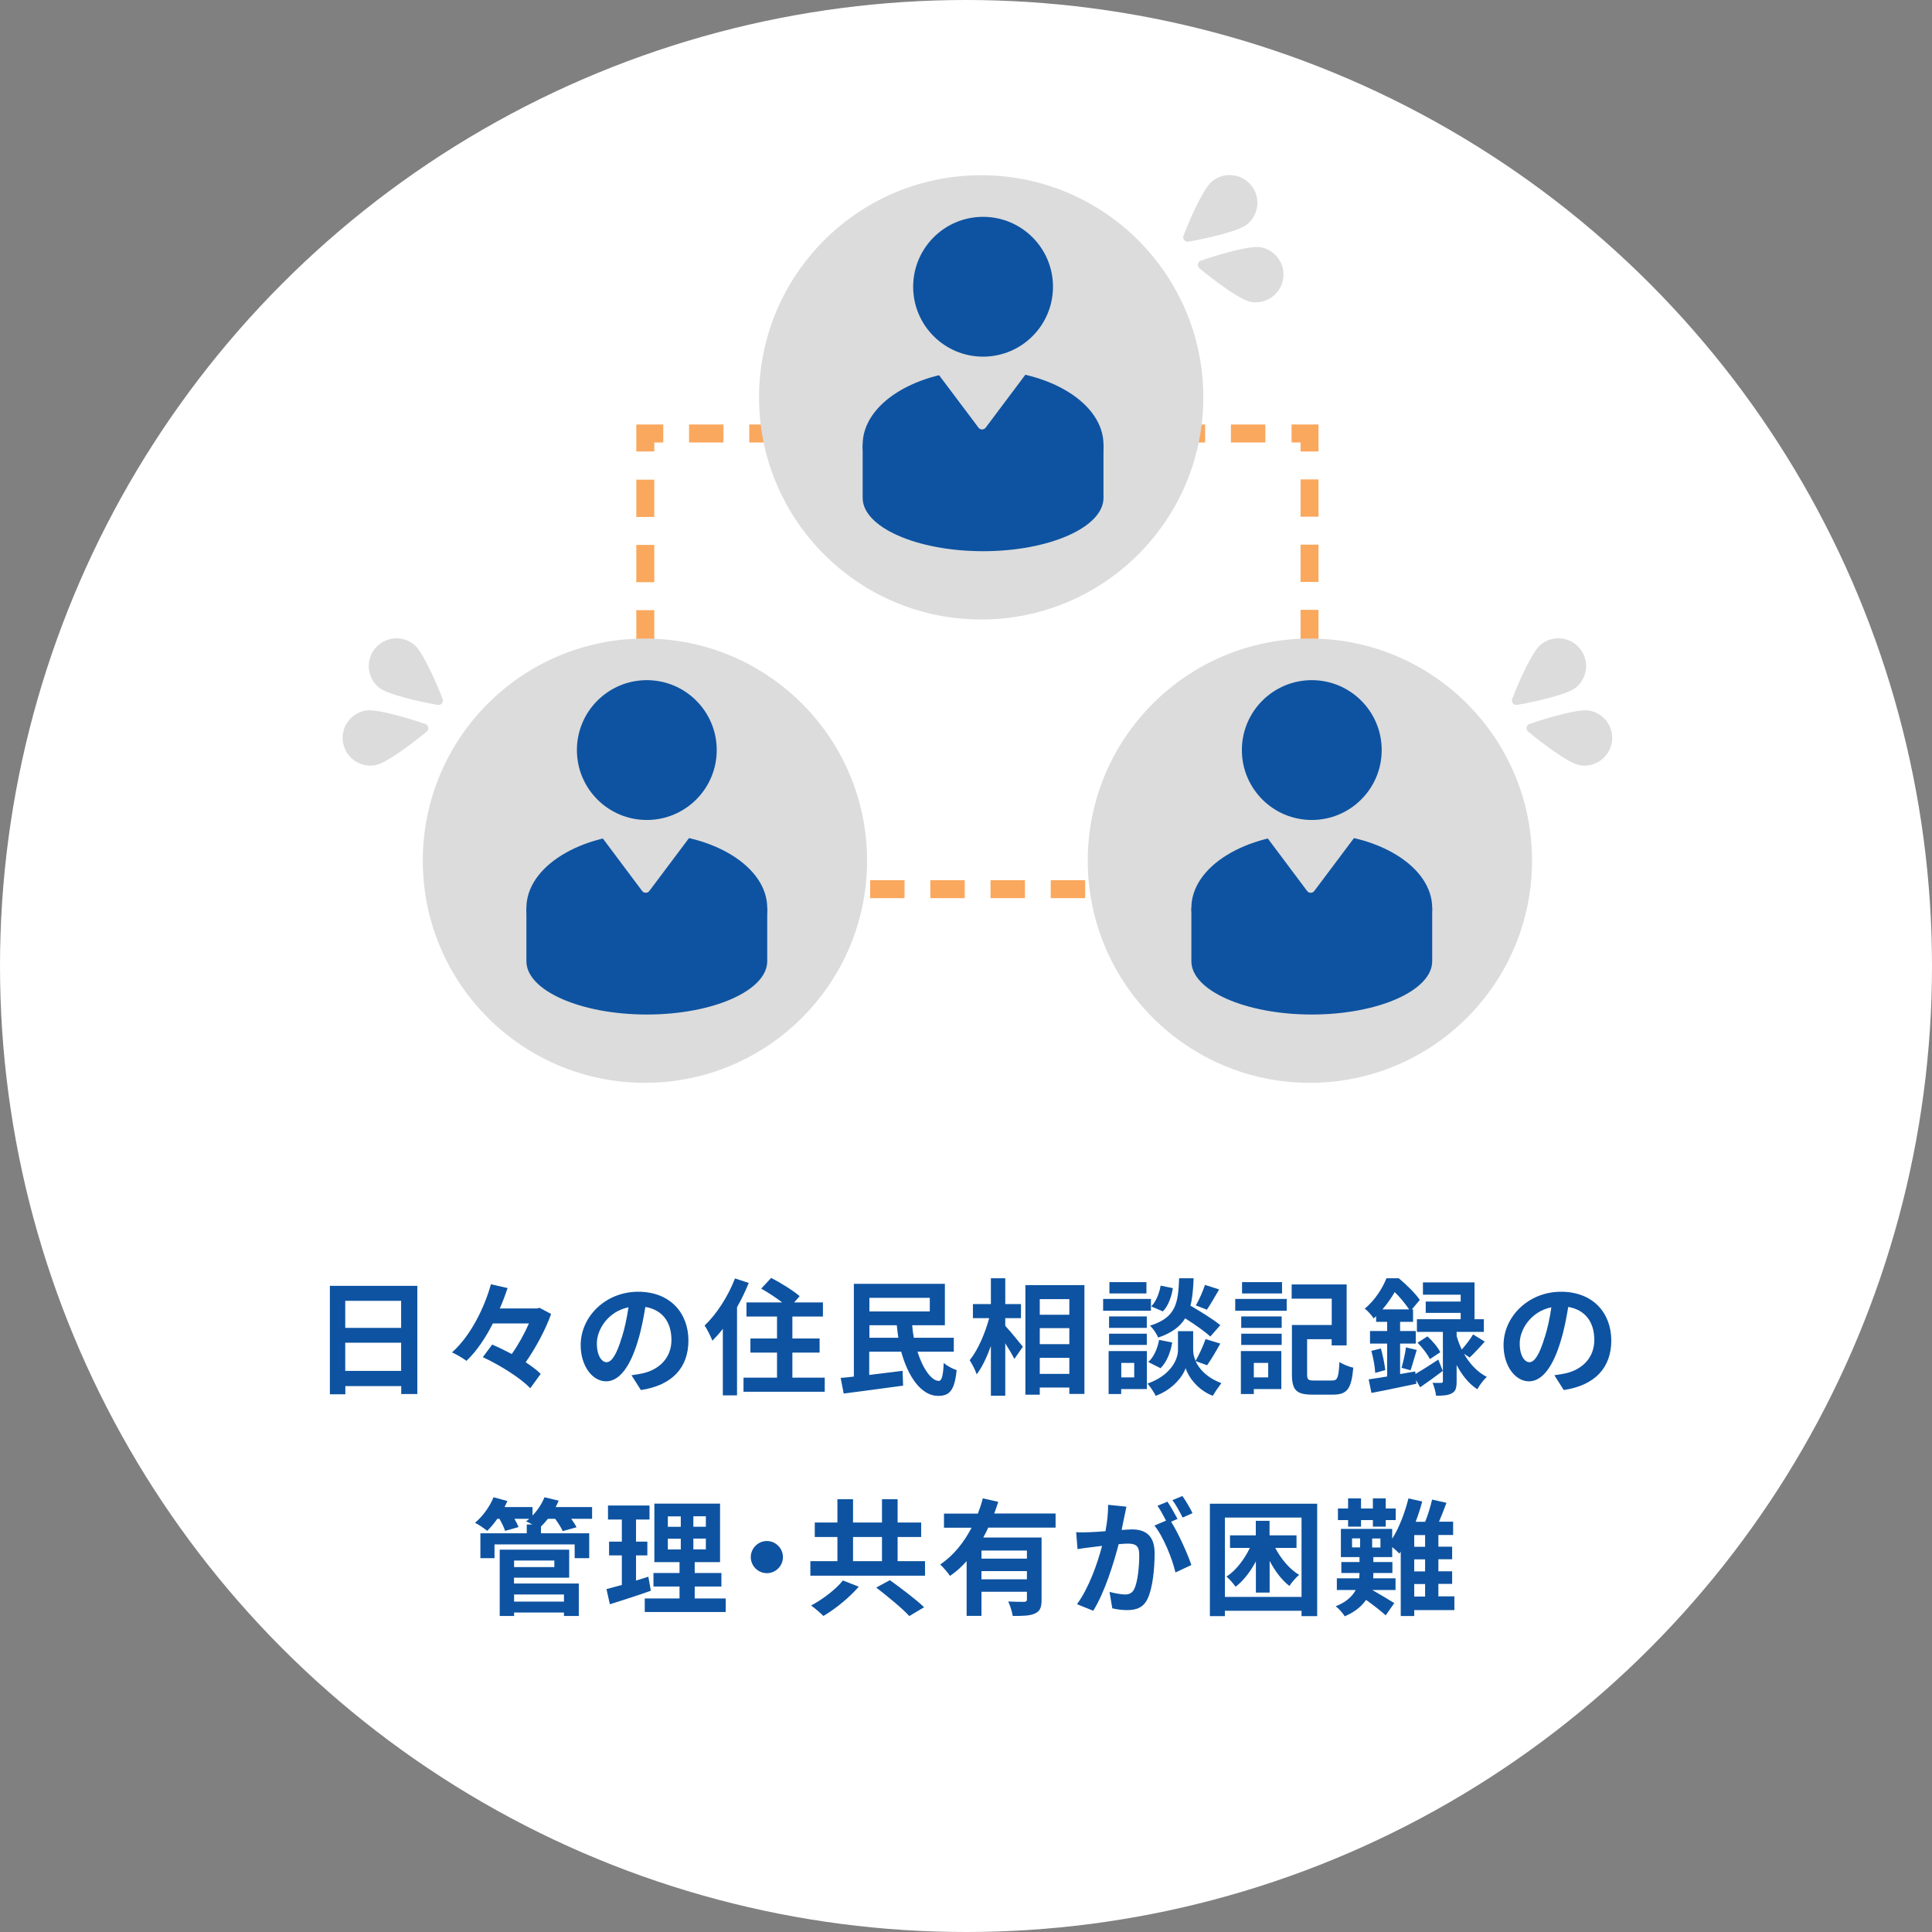 <?xml version="1.0" encoding="UTF-8"?><svg id="a" xmlns="http://www.w3.org/2000/svg" viewBox="0 0 215 215"><rect x="0" y="0" width="215" height="215" fill="#808080" stroke="none"/><defs><style>.c{stroke-linecap:round;}.c,.d{stroke:#dcdcdc;stroke-linejoin:round;}.c,.d,.e{fill:#dcdcdc;}.f{stroke-dasharray:0 0 4.15 3.11;}.f,.g,.h{fill:none;stroke:#faa85e;stroke-miterlimit:10;stroke-width:2px;}.g{stroke-dasharray:0 0 3.83 2.87;}.i{fill:#0e53a1;}.i,.e,.j{stroke-width:0px;}.j{fill:#fff;}</style></defs><circle class="j" cx="107.5" cy="107.5" r="107.5"/><path class="i" d="M46.44,143.08v12.05h-1.79v-.88h-6.22v.91h-1.72v-12.07h9.73ZM38.42,144.76v3.01h6.22v-3.01h-6.22ZM44.64,152.56v-3.14h-6.22v3.14h6.22Z"/><path class="i" d="M61.33,146.22c-.6,1.71-1.7,3.75-2.83,5.38.66.43,1.25.87,1.67,1.29l-1.16,1.6c-1.05-1.12-3.38-2.58-5.28-3.46l1.04-1.4c.69.29,1.44.66,2.18,1.05.74-1.04,1.43-2.3,1.91-3.4h-4.01c-.81,1.58-1.79,3.07-2.94,4.16-.39-.29-1.13-.73-1.61-.94,2.1-1.86,3.63-5.04,4.33-7.58l1.86.42c-.25.74-.53,1.5-.87,2.27h4.12l.31-.07,1.29.69Z"/><path class="i" d="M70.28,153.04c.53-.07.92-.14,1.29-.22,1.78-.42,3.15-1.69,3.15-3.71s-1.04-3.35-2.9-3.67c-.2,1.18-.43,2.47-.83,3.77-.83,2.8-2.03,4.51-3.54,4.51s-2.83-1.69-2.83-4.03c0-3.19,2.79-5.94,6.39-5.94s5.6,2.4,5.6,5.42-1.79,4.99-5.29,5.52l-1.04-1.64ZM69.2,148.84c.32-1.02.57-2.21.74-3.36-2.3.48-3.52,2.49-3.52,4.02,0,1.4.56,2.09,1.08,2.09.57,0,1.13-.87,1.69-2.75Z"/><path class="i" d="M83.32,142.77c-.36.9-.8,1.82-1.3,2.7v9.81h-1.58v-7.4c-.38.49-.77.92-1.16,1.32-.15-.39-.59-1.3-.87-1.69,1.33-1.26,2.62-3.25,3.38-5.24l1.54.5ZM91.78,153.31v1.57h-9.04v-1.57h3.73v-2.79h-2.96v-1.57h2.96v-2.44h-3.4v-1.57h3.98c-.69-.53-1.6-1.12-2.34-1.54l1.11-1.19c1.04.53,2.47,1.42,3.17,2.03l-.62.7h3.21v1.57h-3.4v2.44h3.03v1.57h-3.03v2.79h3.61Z"/><path class="i" d="M102.1,150.42c.6,1.91,1.57,3.26,2.38,3.25.32,0,.48-.59.54-2,.38.34,1.01.67,1.44.8-.24,2.35-.83,2.87-2.09,2.87-1.82-.01-3.31-2.09-4.08-4.92h-3.56v2.59c1.19-.15,2.48-.31,3.71-.46l.06,1.65c-2.31.32-4.79.64-6.61.88l-.34-1.74c.43-.04.94-.08,1.47-.15v-10.32h10.13v4.61h-3.64c.04.48.1.94.18,1.39h4.45v1.55h-4.06ZM96.75,144.43v1.51h6.72v-1.51h-6.72ZM99.97,148.87c-.07-.45-.12-.91-.17-1.39h-3.05v1.39h3.22Z"/><path class="i" d="M111.87,147.54c.49.53,1.68,1.97,1.96,2.33l-.95,1.36c-.21-.45-.62-1.11-1.01-1.74v5.83h-1.6v-5.53c-.45,1.23-.98,2.38-1.58,3.15-.15-.48-.52-1.15-.78-1.57.91-1.11,1.72-3.01,2.17-4.68h-1.81v-1.57h2v-2.87h1.6v2.87h1.75v1.57h-1.75v.85ZM120.68,143v12.12h-1.68v-.71h-3.29v.8h-1.6v-12.2h6.57ZM115.71,144.57v1.74h3.29v-1.74h-3.29ZM115.71,147.8v1.78h3.29v-1.78h-3.29ZM119,152.89v-1.79h-3.29v1.79h3.29Z"/><path class="i" d="M128.08,145.87h-5.32v-1.32h5.32v1.32ZM127.63,154.58h-2.86v.55h-1.4v-4.78h4.26v4.23ZM127.62,147.77h-4.2v-1.27h4.2v1.27ZM123.42,148.42h4.2v1.25h-4.2v-1.25ZM127.58,143.94h-4.12v-1.26h4.12v1.26ZM124.78,151.67v1.61h1.44v-1.61h-1.44ZM133.05,151.47c.38.85,1.22,1.83,2.87,2.45-.29.38-.73,1.01-.95,1.41-1.76-.66-2.77-2.21-3.03-3.08-.28.87-1.4,2.38-3.33,3.08-.17-.38-.62-1.02-.91-1.36,2.67-.94,3.39-2.77,3.39-3.71v-2.12h1.69v2.12c0,.31.07.73.27,1.18.39-.67.85-1.68,1.11-2.42l1.64.5c-.49.88-1.04,1.81-1.47,2.41l-1.27-.46ZM127.77,151.58c.62-.53,1.04-1.51,1.22-2.47l1.46.29c-.18,1.08-.62,2.19-1.3,2.86l-1.37-.69ZM134.69,148.74c-.59-.56-1.74-1.36-2.8-2.03-.57.92-1.48,1.62-3,2.14-.17-.41-.57-1.02-.92-1.32,2.91-.91,3.14-2.51,3.25-5.28h1.61c-.04,1.16-.13,2.17-.35,3.05,1.15.67,2.56,1.54,3.32,2.17l-1.11,1.26ZM130.52,143.35c-.14.92-.5,1.96-1.11,2.59l-1.3-.56c.52-.5.9-1.44,1.05-2.31l1.36.28ZM135.67,143.49c-.46.81-.97,1.67-1.36,2.26l-1.23-.48c.36-.62.8-1.6,1.01-2.28l1.58.5Z"/><path class="i" d="M137.46,144.55h5.73v1.32h-5.73v-1.32ZM142.58,154.58h-3.05v.55h-1.44v-4.78h4.5v4.23ZM138.13,146.5h4.5v1.27h-4.5v-1.27ZM138.13,148.42h4.5v1.25h-4.5v-1.25ZM142.67,143.94h-4.45v-1.26h4.45v1.26ZM139.53,151.67v1.61h1.6v-1.61h-1.6ZM148.23,153.63c.63,0,.73-.32.83-2.07.36.27,1.09.55,1.54.64-.21,2.33-.66,3-2.24,3h-2.31c-1.74,0-2.28-.46-2.28-2.26v-5.49h4.43v-2.93h-4.46v-1.58h6.12v6.78h-1.67v-.69h-2.73v3.91c0,.59.11.69.77.69h2Z"/><path class="i" d="M157.52,152.9c.7-.41,1.62-.99,2.54-1.6l.5,1.26c-.83.63-1.72,1.27-2.52,1.82l-.46-.8.04.41c-1.74.36-3.59.76-5,1.02l-.31-1.51c.59-.08,1.29-.2,2.06-.32v-3.66h-1.91v-1.4h1.91v-1.02h-1.23v-.63c-.08.08-.18.17-.27.25-.21-.32-.67-.87-1-1.08,1.18-.99,1.99-2.31,2.42-3.39h1.37c.83.69,1.85,1.68,2.34,2.41l-.88,1.05h.13v1.39h-1.44v1.02h1.74v1.4h-1.74v3.39l1.68-.29.03.28ZM153.67,150.06c.22.77.42,1.77.49,2.41l-1.12.31c-.03-.67-.22-1.68-.43-2.45l1.06-.27ZM156.81,145.71c-.39-.57-1.01-1.36-1.6-1.92-.35.6-.8,1.26-1.36,1.92h2.96ZM155.97,152.21c.18-.62.41-1.61.49-2.27l1.2.29c-.25.78-.48,1.68-.69,2.26l-1.01-.28ZM162.9,150.63c.59,1.04,1.43,2.02,2.56,2.6-.34.29-.83.94-1.06,1.37-1-.64-1.75-1.65-2.3-2.7v1.83c0,.7-.1,1.09-.53,1.32-.43.24-.98.27-1.76.27-.04-.42-.21-1.01-.39-1.44.39.03.81.01.95.01.15,0,.2-.04.2-.18v-5.49h-2.89v-1.41h4.87v-.71h-3.89v-1.26h3.89v-.76h-4.2v-1.37h5.74v4.1h1.04v1.41h-3.03v.46c.14.48.32.99.57,1.5.43-.48.95-1.16,1.26-1.68l1.3.8c-.56.64-1.19,1.3-1.68,1.77l-.66-.43ZM158.84,148.71c.56.49,1.18,1.23,1.44,1.77l-1.16.77c-.24-.52-.84-1.29-1.37-1.83l1.09-.7Z"/><path class="i" d="M172.98,153.04c.53-.07.92-.14,1.29-.22,1.78-.42,3.15-1.69,3.15-3.71s-1.04-3.35-2.9-3.67c-.2,1.18-.43,2.47-.83,3.77-.83,2.8-2.03,4.51-3.54,4.51s-2.83-1.69-2.83-4.03c0-3.19,2.79-5.94,6.39-5.94s5.6,2.4,5.6,5.42-1.79,4.99-5.29,5.52l-1.04-1.64ZM171.9,148.84c.32-1.02.58-2.21.74-3.36-2.3.48-3.52,2.49-3.52,4.02,0,1.4.56,2.09,1.08,2.09.57,0,1.13-.87,1.69-2.75Z"/><path class="i" d="M65.88,169.02h-2.31c.24.34.46.67.59.94l-1.54.43c-.15-.36-.5-.91-.84-1.37h-.81c-.25.32-.5.6-.77.85v.76h5.37v2.77h-1.62v-1.53h-8.92v1.53h-1.57v-2.77h5.16v-.98h.62c-.25-.14-.52-.27-.7-.35.11-.08.24-.18.35-.28h-1.64c.2.34.36.67.46.92l-1.5.42c-.11-.35-.37-.88-.63-1.34h-.24c-.36.52-.76.98-1.12,1.34-.32-.27-.98-.71-1.36-.9.84-.7,1.64-1.78,2.06-2.84l1.55.42c-.1.22-.21.45-.32.67h3.11v.94c.56-.57,1.04-1.3,1.33-2.03l1.58.38c-.1.24-.21.48-.34.71h4.06v1.3ZM57.21,176.22h7.2v3.61h-1.65v-.38h-5.55v.38h-1.6v-7.38h7.73v3.12h-6.14v.64ZM57.21,173.66v.73h4.48v-.73h-4.48ZM57.21,177.44v.79h5.55v-.79h-5.55Z"/><path class="i" d="M72.44,177.02c-1.54.55-3.22,1.08-4.57,1.51l-.38-1.69c.49-.13,1.06-.28,1.71-.46v-3.29h-1.42v-1.53h1.42v-2.46h-1.54v-1.56h4.62v1.56h-1.5v2.46h1.26v1.53h-1.26v2.8c.46-.14.92-.28,1.37-.43l.28,1.57ZM80.76,177.88v1.51h-9.01v-1.51h3.87v-1.33h-2.9v-1.5h2.9v-1.21h-2.8v-6.51h7.31v6.51h-2.82v1.21h2.97v1.5h-2.97v1.33h3.45ZM74.32,169.91h1.44v-1.16h-1.44v1.16ZM74.32,172.43h1.44v-1.2h-1.44v1.2ZM78.55,168.74h-1.39v1.16h1.39v-1.16ZM78.55,171.22h-1.39v1.2h1.39v-1.2Z"/><path class="i" d="M85.34,171.49c.98,0,1.79.81,1.79,1.79s-.81,1.79-1.79,1.79-1.79-.81-1.79-1.79.81-1.79,1.79-1.79Z"/><path class="i" d="M102.94,173.73v1.62h-12.76v-1.62h3.01v-2.69h-2.52v-1.61h2.52v-2.59h1.74v2.59h3.22v-2.59h1.74v2.59h2.62v1.61h-2.62v2.69h3.05ZM95.57,176.57c-1.05,1.21-2.59,2.47-3.94,3.26-.37-.36-.98-.9-1.37-1.16,1.32-.7,2.8-1.85,3.54-2.79l1.76.69ZM94.93,173.73h3.22v-2.69h-3.22v2.69ZM99.03,175.85c1.19.85,2.93,2.16,3.81,3.01l-1.65.98c-.77-.85-2.44-2.21-3.68-3.17l1.53-.83Z"/><path class="i" d="M109.98,169.99c-.17.38-.35.74-.56,1.11h6.49v6.92c0,.83-.15,1.27-.73,1.53-.55.27-1.34.28-2.48.28-.07-.46-.29-1.16-.5-1.61.71.04,1.53.04,1.76.04.24-.01.32-.08.32-.28v-.84h-5.06v2.68h-1.65v-6.09c-.56.62-1.16,1.18-1.85,1.64-.24-.36-.77-.97-1.09-1.27,1.48-.99,2.65-2.47,3.49-4.09h-3.07v-1.57h3.77c.22-.57.41-1.13.55-1.7l1.72.39c-.14.43-.28.87-.45,1.3h6.83v1.57h-7.49ZM114.28,172.55h-5.06v.9h5.06v-.9ZM114.28,175.75v-.91h-5.06v.91h5.06Z"/><path class="i" d="M125.35,167.68c-.08.36-.17.8-.24,1.15-.08.42-.2.92-.29,1.43.46-.03.88-.06,1.16-.06,1.47,0,2.51.66,2.51,2.65,0,1.64-.2,3.85-.78,5.06-.46.97-1.22,1.27-2.28,1.27-.52,0-1.19-.08-1.65-.2l-.31-1.83c.53.15,1.34.29,1.71.29.46,0,.81-.14,1.04-.6.38-.77.56-2.42.56-3.8,0-1.11-.48-1.26-1.34-1.26-.22,0-.56.03-.95.06-.55,2.1-1.55,5.37-2.83,7.41l-1.81-.73c1.34-1.82,2.3-4.59,2.79-6.49-.49.06-.92.11-1.19.15-.39.04-1.11.14-1.54.21l-.15-1.88c.5.04.97.01,1.47,0,.43-.01,1.09-.06,1.79-.11.2-1.06.31-2.07.29-2.94l2.06.21ZM130.32,169.33c.81,1.28,1.85,3.61,2.26,4.83l-1.77.83c-.36-1.54-1.34-3.99-2.34-5.22l1.29-.55c-.28-.53-.63-1.21-.95-1.65l1.11-.46c.35.52.84,1.4,1.12,1.92l-.71.31ZM131.6,168.87c-.29-.59-.74-1.42-1.13-1.93l1.11-.46c.38.53.9,1.42,1.13,1.91l-1.11.49Z"/><path class="i" d="M146.58,167.34v12.51h-1.74v-.6h-8.53v.6h-1.67v-12.51h11.93ZM144.84,177.71v-8.83h-8.53v8.83h8.53ZM141.91,172.25c.64,1.23,1.61,2.38,2.66,3.01-.35.28-.83.85-1.08,1.23-.84-.64-1.6-1.65-2.2-2.79v3.53h-1.53v-3.47c-.62,1.15-1.39,2.16-2.26,2.82-.24-.34-.69-.87-1.01-1.13,1.04-.67,1.97-1.89,2.6-3.19h-2.21v-1.4h2.87v-1.62h1.53v1.62h3v1.4h-2.38Z"/><path class="i" d="M161.85,179.18h-4.47v.66h-1.5v-7.17l-.15.22c-.17-.18-.49-.48-.8-.73v1.12h-2.1v.55h2.12v1.22h-2.12v.04c0,.18,0,.36-.01.55h2.48v1.3h-2.59c.8.45,2.07,1.21,2.45,1.46l-.95,1.36c-.5-.45-1.43-1.18-2.19-1.72-.48.7-1.22,1.33-2.37,1.83-.21-.34-.64-.84-1.01-1.12,1.19-.46,1.86-1.12,2.23-1.81h-2.1v-1.3h2.49c.01-.2.03-.38.03-.56v-.03h-2.02v-1.22h2.02v-.55h-2.07v-3.14h5.71v1.09c.77-1.2,1.4-2.87,1.81-4.48l1.53.34c-.2.76-.45,1.53-.73,2.26h1.06c.31-.76.6-1.72.77-2.47l1.6.36c-.27.71-.55,1.46-.83,2.1h1.57v1.48h-1.64v1.3h1.53v1.4h-1.53v1.34h1.53v1.4h-1.53v1.39h1.78v1.51ZM150.02,169.16h-1.13v-1.29h1.13v-1.13h1.44v1.13h1.32v-1.13h1.43v1.13h1.11v1.29h-1.11v.73h-1.43v-.73h-1.32v.73h-1.44v-.73ZM150.46,172.2h.9v-1h-.9v1ZM153.62,171.21h-.92v1h.92v-1ZM158.59,170.83h-1.21v1.3h1.21v-1.3ZM158.59,173.53h-1.21v1.34h1.21v-1.34ZM157.38,177.67h1.21v-1.39h-1.21v1.39Z"/><polyline class="h" points="145.73 96.95 145.73 98.95 143.73 98.95"/><line class="g" x1="140.86" y1="98.95" x2="75.24" y2="98.95"/><polyline class="h" points="73.81 98.95 71.81 98.95 71.81 96.95"/><line class="f" x1="71.81" y1="93.83" x2="71.81" y2="51.79"/><polyline class="h" points="71.81 50.24 71.81 48.24 73.81 48.24"/><line class="g" x1="76.68" y1="48.24" x2="142.29" y2="48.24"/><polyline class="h" points="143.73 48.24 145.73 48.24 145.73 50.24"/><line class="f" x1="145.73" y1="53.35" x2="145.73" y2="95.39"/><circle class="e" cx="109.19" cy="44.22" r="24.72"/><circle class="i" cx="109.4" cy="31.91" r="7.78"/><ellipse class="i" cx="109.4" cy="49.48" rx="13.4" ry="8.3"/><path class="i" d="M122.8,49.48v5.93c0,3.26-6.03,5.93-13.4,5.93s-13.4-2.67-13.4-5.93v-5.93"/><polyline class="d" points="103.91 40.13 109.29 47.29 114.66 40.13"/><circle class="e" cx="71.77" cy="95.78" r="24.72"/><circle class="i" cx="71.98" cy="83.47" r="7.78"/><ellipse class="i" cx="71.98" cy="101.04" rx="13.4" ry="8.3"/><path class="i" d="M85.38,101.04v5.93c0,3.26-6.03,5.93-13.4,5.93s-13.4-2.67-13.4-5.93v-5.93"/><polyline class="d" points="66.49 91.68 71.86 98.85 77.24 91.68"/><circle class="e" cx="145.77" cy="95.78" r="24.72"/><circle class="i" cx="145.98" cy="83.47" r="7.78"/><ellipse class="i" cx="145.98" cy="101.04" rx="13.4" ry="8.3"/><path class="i" d="M159.38,101.04v5.93c0,3.26-6.03,5.93-13.4,5.93s-13.4-2.67-13.4-5.93v-5.93"/><polyline class="d" points="140.49 91.68 145.86 98.85 151.24 91.68"/><path class="c" d="M132.17,26.4c.73-1.89,2.19-5.15,3.03-5.83,1.1-.91,2.74-.74,3.64.36.91,1.1.74,2.74-.36,3.64-.84.69-4.31,1.48-6.31,1.83Z"/><path class="c" d="M133.8,29.48c1.91-.67,5.34-1.66,6.41-1.47,1.4.26,2.34,1.61,2.08,3.01-.26,1.4-1.61,2.34-3.01,2.08-1.06-.19-3.92-2.33-5.48-3.63Z"/><path class="c" d="M48.79,77.95c-.73-1.89-2.19-5.15-3.03-5.83-1.1-.91-2.74-.74-3.64.36s-.74,2.74.36,3.64c.84.69,4.31,1.48,6.31,1.83Z"/><path class="c" d="M47.16,81.04c-1.91-.67-5.34-1.66-6.41-1.47-1.4.26-2.34,1.61-2.08,3.01s1.61,2.34,3.01,2.08c1.06-.19,3.92-2.33,5.48-3.63Z"/><path class="c" d="M168.75,77.95c.73-1.89,2.19-5.15,3.03-5.83,1.1-.91,2.74-.74,3.64.36.91,1.1.74,2.74-.36,3.64-.84.69-4.31,1.48-6.31,1.83Z"/><path class="c" d="M170.38,81.04c1.91-.67,5.34-1.66,6.41-1.47,1.4.26,2.34,1.61,2.08,3.01-.26,1.4-1.61,2.34-3.01,2.08-1.06-.19-3.92-2.33-5.48-3.63Z"/></svg>